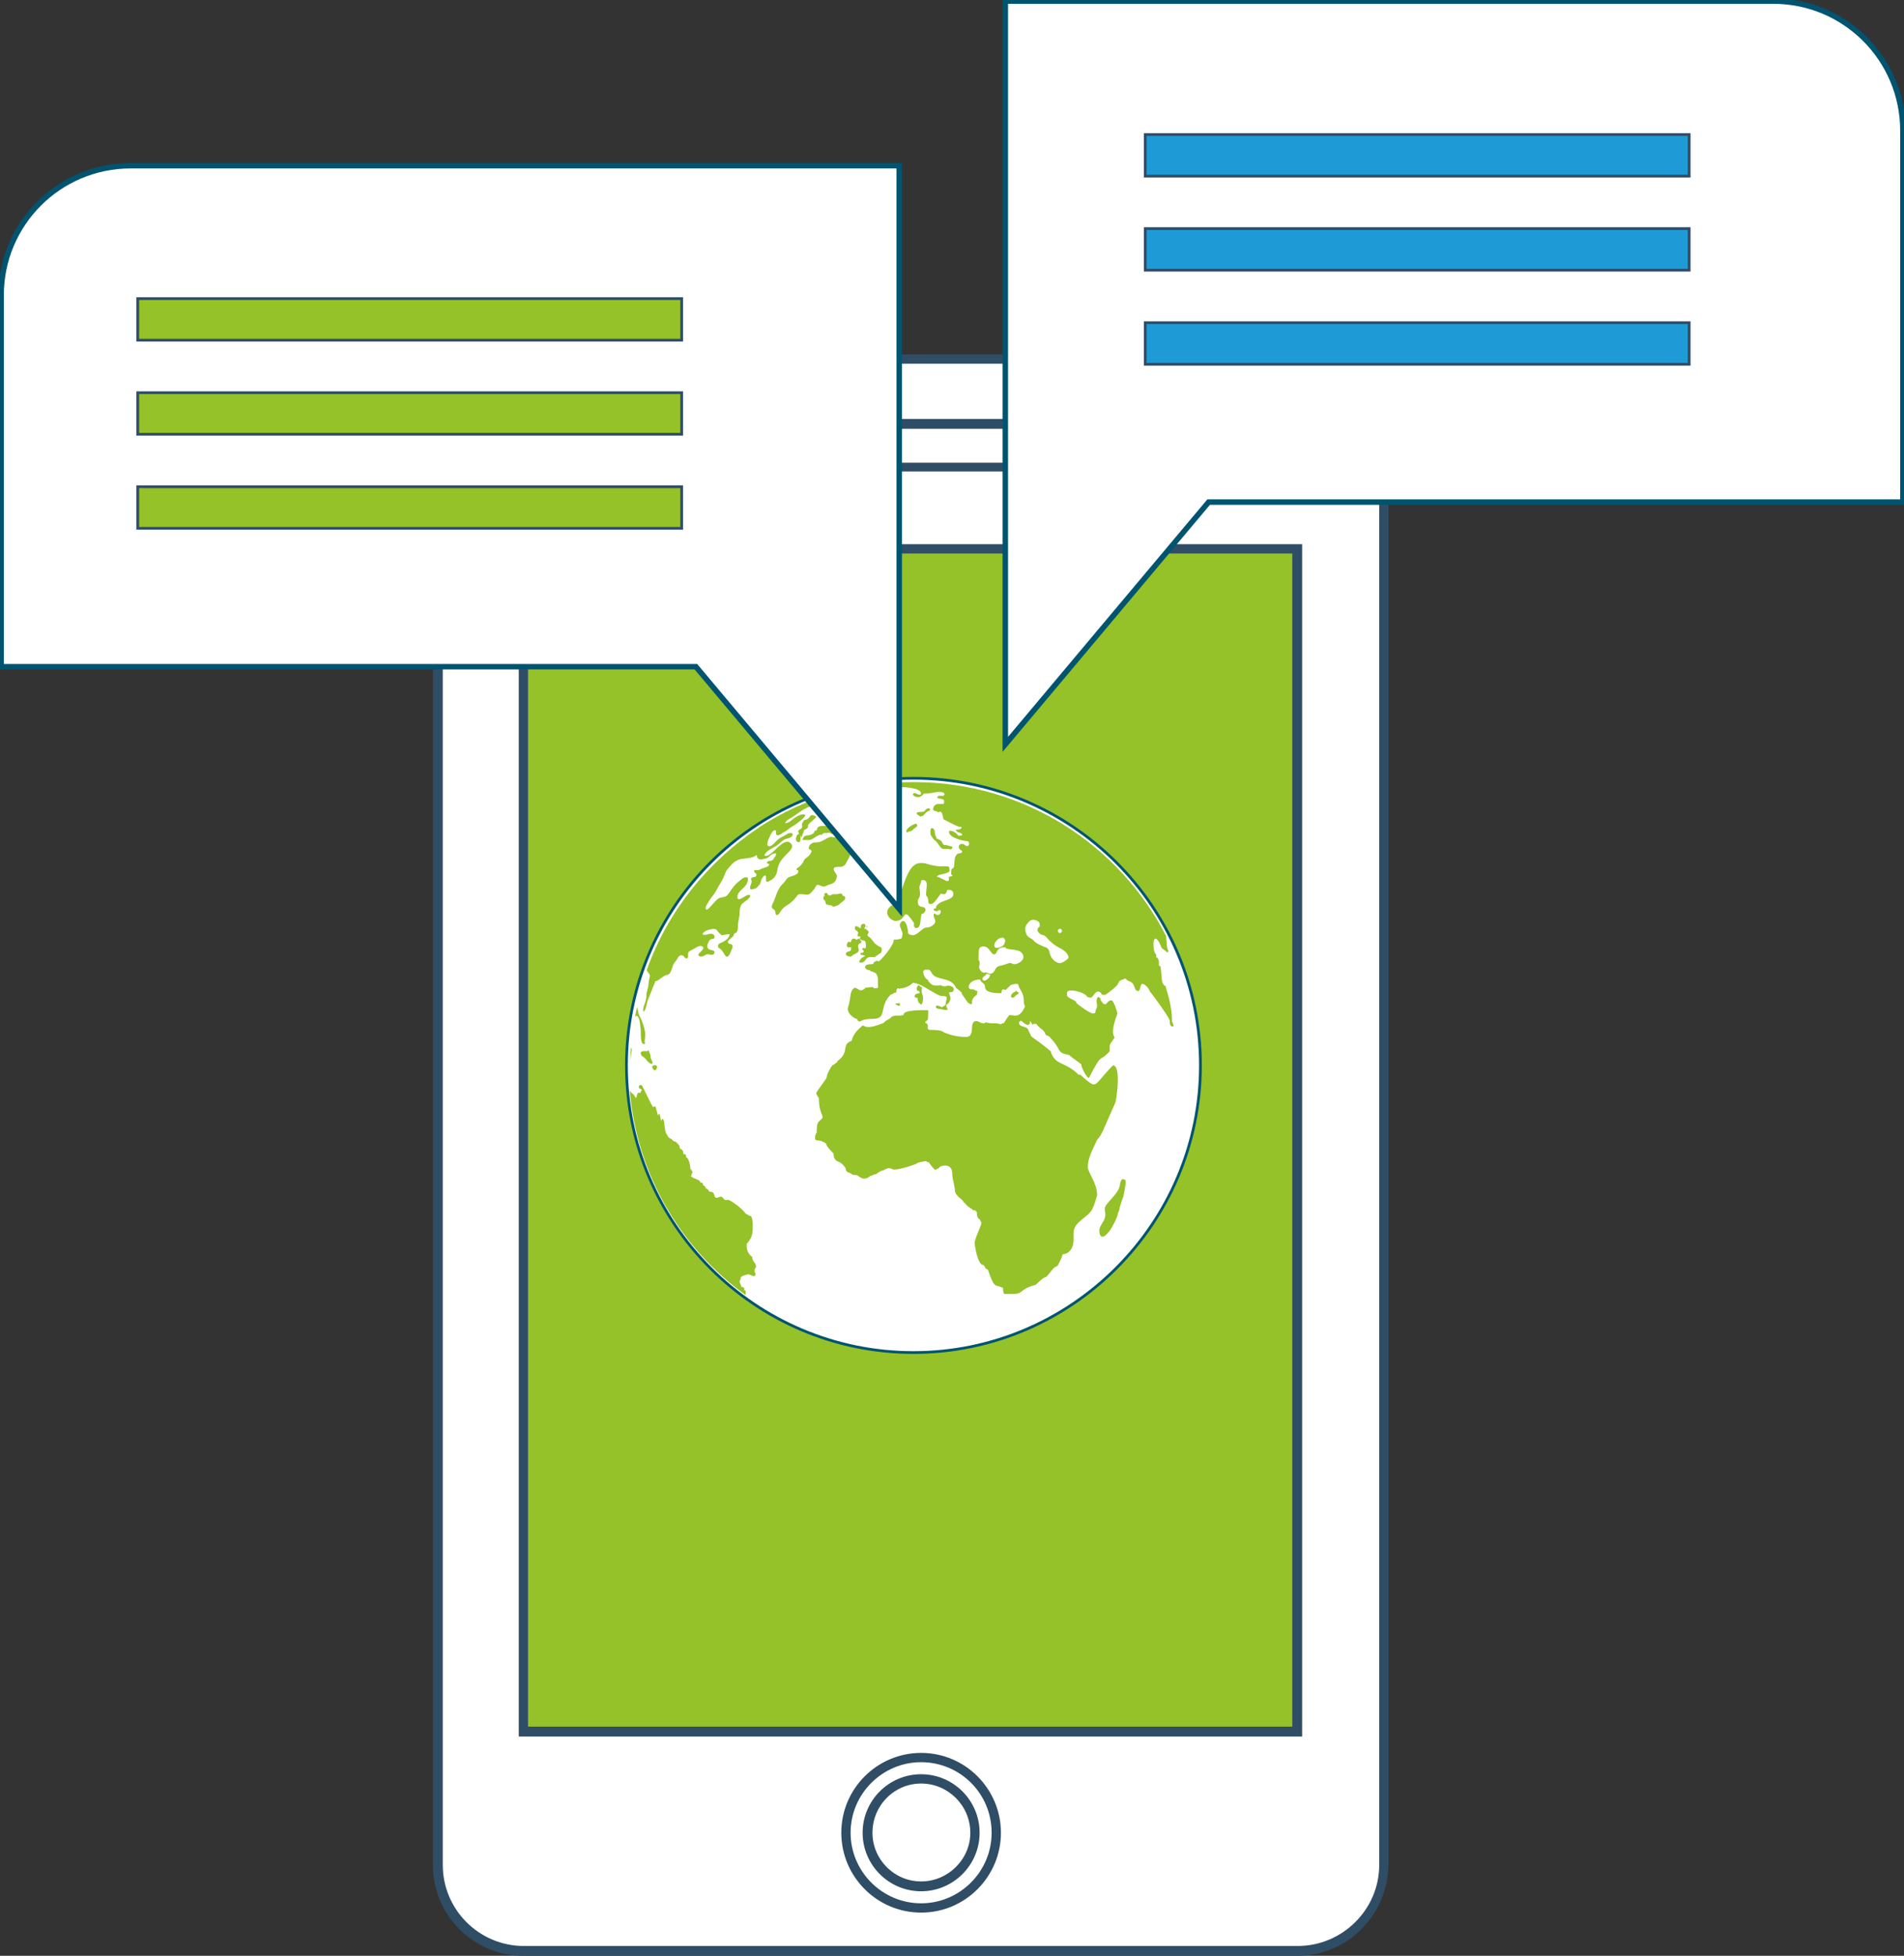 <?xml version="1.0" encoding="utf-8"?>
<!-- Generator: Adobe Illustrator 18.1.1, SVG Export Plug-In . SVG Version: 6.00 Build 0)  -->
<!DOCTYPE svg PUBLIC "-//W3C//DTD SVG 1.1//EN" "http://www.w3.org/Graphics/SVG/1.1/DTD/svg11.dtd">
<svg version="1.1" id="Layer_1" xmlns="http://www.w3.org/2000/svg" xmlns:xlink="http://www.w3.org/1999/xlink" x="0px" y="0px"
	 viewBox="40.2 -0.6 348.3 357.6" enable-background="new 40.2 -0.6 348.3 357.6" xml:space="preserve">
<rect x="40.2" y="-0.6" width="348.3" height="357.6" fill="#333333" stroke="none"/>
<g>
	<g>
		<path fill="#FFFFFF" d="M293.2,340.3c0,8.7-7,15.7-15.7,15.7H136c-8.7,0-15.7-7-15.7-15.7V80.8c0-8.7,7-15.7,15.7-15.7h141.6
			c8.7,0,15.7,7,15.7,15.7V340.3z"/>
		<path fill="#304D66" d="M277.5,357H136c-9.2,0-16.6-7.4-16.6-16.6V80.8c0-9.2,7.5-16.6,16.6-16.6h141.6c9.2,0,16.6,7.5,16.6,16.6
			v259.5C294.1,349.5,286.7,357,277.5,357z M136,66c-8.2,0-14.8,6.7-14.8,14.9v259.5c0,8.2,6.7,14.8,14.8,14.8h141.6
			c8.2,0,14.9-6.7,14.9-14.8V80.8c0-8.2-6.7-14.9-14.9-14.9H136z"/>
	</g>
	<g>
		<rect x="136" y="99.7" fill="#95C129" width="141.6" height="216.3"/>
		<path fill="#304D66" d="M278.4,316.9H135.1v-218h143.3V316.9z M136.8,315.1h139.8V100.6H136.8V315.1z"/>
	</g>
	<g>
		<path fill="#FFFFFF" d="M240.7,80.8c0,2.2-1.7,3.9-3.9,3.9h-59c-2.2,0-3.9-1.8-3.9-3.9l0,0c0-2.2,1.8-3.9,3.9-3.9h59
			C239,76.9,240.7,78.6,240.7,80.8L240.7,80.8z"/>
		<path fill="#304D66" d="M236.8,85.6h-59c-2.7,0-4.8-2.2-4.8-4.8c0-2.7,2.2-4.8,4.8-4.8h59c2.7,0,4.8,2.2,4.8,4.8
			C241.6,83.5,239.4,85.6,236.8,85.6z M177.8,77.8c-1.7,0-3.1,1.4-3.1,3.1s1.4,3.1,3.1,3.1h59c1.7,0,3-1.4,3-3.1s-1.4-3.1-3-3.1
			H177.8z"/>
	</g>
	<g>
		<path fill="#FFFFFF" d="M208.7,320.7c-7.6,0-13.8,6.2-13.8,13.8c0,7.6,6.2,13.8,13.8,13.8c7.6,0,13.8-6.2,13.8-13.8
			C222.5,326.9,216.3,320.7,208.7,320.7z M208.7,344.3c-5.4,0-9.8-4.4-9.8-9.8c0-5.4,4.4-9.8,9.8-9.8c5.4,0,9.8,4.4,9.8,9.8
			C218.5,339.9,214.1,344.3,208.7,344.3z"/>
		<path fill="#304D66" d="M208.7,349.1c-8.1,0-14.6-6.6-14.6-14.6c0-8.1,6.6-14.6,14.6-14.6c8.1,0,14.6,6.6,14.6,14.6
			C223.3,342.5,216.8,349.1,208.7,349.1z M208.7,321.6c-7.1,0-12.9,5.8-12.9,12.9c0,7.1,5.8,12.9,12.9,12.9
			c7.1,0,12.9-5.8,12.9-12.9C221.6,327.3,215.8,321.6,208.7,321.6z M208.7,345.2c-5.9,0-10.7-4.8-10.7-10.7
			c0-5.9,4.8-10.7,10.7-10.7c5.9,0,10.7,4.8,10.7,10.7C219.4,340.4,214.6,345.2,208.7,345.2z M208.7,325.5c-4.9,0-8.9,4-8.9,9
			c0,4.9,4,8.9,8.9,8.9c4.9,0,9-4,9-8.9C217.7,329.5,213.6,325.5,208.7,325.5z"/>
	</g>
</g>
<g>
	<g>
		<path fill="#FFFFFF" stroke="#005470" stroke-width="0.5" stroke-miterlimit="10" d="M259.1,194.2c0,28.6-23.2,51.8-51.8,51.8
			s-51.8-23.2-51.8-51.8c0-28.6,23.2-51.8,51.8-51.8S259.1,165.6,259.1,194.2z"/>
		<path fill="#FFFFFF" stroke="#005470" stroke-width="0.5" stroke-miterlimit="10" d="M207.3,246.7c-28.9,0-52.5-23.5-52.5-52.5
			c0-28.9,23.5-52.5,52.5-52.5c28.9,0,52.5,23.5,52.5,52.5C259.8,223.1,236.2,246.7,207.3,246.7z"/>
	</g>
	<path fill="#95C129" d="M245.6,215c-0.1,0-0.2,0.1-0.3,0.2c-0.1,0.1-0.1,0.5-0.2,0.5c0,2-2.8,3.6-2.8,4.7c0,0.4,0.1,0.8,0.1,1.1
		c0,1.2-1.1,1.9-1.1,2.9c0,0.8,0.3,1.1,0.5,1.1c0.1,0,0.1,0,0.2,0c0.4,0,1.3-1.2,1.3-1.2s1.4-2.3,1.4-3.1c0,0,0.3-0.5,0.3-0.9
		c0-0.1,0.6-2,0.7-2.1c0.1-0.8,0.4-1.7,0.4-2.5C246.2,215.1,245.9,215,245.6,215z"/>
	<path fill="#95C129" d="M211.1,151.2l0,0.3c0-0.1,0-0.2,0-0.2C211.1,151.3,211.1,151.2,211.1,151.2c0-0.2-0.2-0.3-0.3-0.4
		c-0.4,0-0.4,0.4-0.4,0.7c0,0.4-0.1,0.5,0.8,1.6h0.1c0.8,0.8,0.9,1.5,1.5,1.5c0.1,0,0.2,0,0.3,0c0.3,0,0,0,0.4,0c0.1,0,0.1,0,0.2,0
		c0.1,0,0.2,0.1,0.3,0.1c0.3,0,0.4-0.2,0.4-0.4c0,0,0,0,0-0.1l-1.2-0.3c-0.1,0-0.2,0-0.2,0c-0.3,0-0.3-0.3-0.5-0.5v-0.1
		c-0.1-0.1-0.2-0.2-0.3-0.3h-0.1c0,0-0.2-0.2-0.4-0.2c-0.1,0-0.1-0.1-0.1-0.1c-0.1,0-0.1,0-0.1-0.1c0-0.1-0.1-0.2-0.1-0.3
		c0-0.1-0.1-0.1-0.1-0.1c0-0.2-0.1-0.4-0.1-0.6c0-0.1,0-0.2,0-0.3C211.3,151.4,211.2,151.3,211.1,151.2z"/>
	<path fill="#95C129" d="M211.1,151.2l0-0.2C211.1,151.1,211.1,151.1,211.1,151.2C211.1,151.2,211.1,151.2,211.1,151.2
		C211.1,151.2,211.1,151.2,211.1,151.2z"/>
	<path fill="#95C129" d="M210.3,147.3c-0.1-0.1-0.1-0.1-0.1-0.1c-0.7,0-0.6,0.3-1,0.6c-0.6,0.1-1.3,0-1.3,0.3c0,0,0,0.1,0,0.1
		c0,0.1,0.6,0.4,0.6,0.5c0.1,0,0.3-0.1,0.4-0.1c0.3,0,0.7-0.9,1.2-0.9c0.1-0.1,0.2-0.1,0.2-0.2c0,0,0,0,0,0
		C210.3,147.4,210.3,147.4,210.3,147.3C210.3,147.3,210.3,147.3,210.3,147.3z"/>
	<path fill="#95C129" d="M203.8,153.1c0.1-0.1,0.1-0.2,0.1-0.3c0.4-0.4-0.2-0.8-0.5-0.8c-0.6,0-0.4,0.7-0.6,1.1
		c-0.3,0-1.3-0.5-1.3,0.1c0,0.4,1.7,1.8,1.8,1.8c0.1,0,0.3-0.1,0.3-0.1c0-0.1,0-0.2,0-0.3c0-0.6,0.4,0,0.8,0c0.2,0,0.1-0.1,0.1-0.3
		c0-0.1-0.1-0.2-0.1-0.2c-0.2,0-0.5-0.3-0.7-0.3c0,0-0.1,0-0.1-0.1c0-0.4,0.4-0.1,0.4-0.4C203.8,153.2,203.7,153.2,203.8,153.1z"/>
	<path fill="#95C129" d="M206.1,151.6c0.1,0,0.4-0.2,0.6-0.2c0.1,0,0.2-0.1,0.3-0.1c0.2-0.2,0.4-0.4,0.7-0.6
		c0.1-0.1,0.3-0.2,0.3-0.3c0-0.1-0.1-0.4-0.2-0.4c-0.3,0-1.8,0.7-1.8,1.4c0,0.1,0,0.2,0.1,0.2C206,151.6,206.1,151.6,206.1,151.6z"
		/>
	<path fill="#95C129" d="M197.4,169c-0.8-0.5-0.8-0.2-0.8,0.1c0,0.5,0.1,0.2,0.3,0.5h0.1c0.4,0.7,0.1,0.2,0.1,0.8
		c0,0.3,0.1,0.2,0.3,0.2c0.1,0,0.2,0,0.2,0.1c0,0,0,0,0,0c0,0,0,0,0,0.1c0,0-0.1,0-0.1,0.2c0,0.2,0.6,0.4,0.8,0.4
		c0.3,0,0.3,0.8,0.3,1.1c0,0.2-0.1,0.3-0.2,0.3c0,0-0.1,0-0.1,0c0,0-0.1,0-0.1-0.1c0,0,0,0,0,0c-0.1,0-0.1,0.1-0.2,0.1
		c-0.3,0.3,0.2,0.2,0.2,0.5c0,0,0,0,0,0c-0.1,0.1,0,0.3-0.2,0.3c-0.2,0-0.4,0-0.4,0.2c0,0.1,0.1,0.2,0.2,0.2c0.2,0,0.4,0.1,0.6,0.1
		c0.5,0-1,0.4-1,1.2c0,0.1,0.1,0.1,0.1,0.1c0.7,0,0.5,0,0.7-0.2h0.1l0.3-0.4c0,0,0,0,0,0c0-0.1,0.1-0.1,0.1-0.1c0,0,0,0,0,0
		c0,0,0.1-0.1,0.1-0.1c0,0,0.1-0.2,0.6-0.2c0.1,0,0.2,0,0.4,0c1,0,0.3-0.2,0.6-0.2c0.2,0,0.5-0.3,0.6-0.4h0.1c0,0,0.1-0.1,0.1-0.1
		c0,0,0,0,0,0c0.2,0,0.3-0.4,0.3-0.6c0-0.7-0.3-0.5-0.6-0.7l-0.8-0.6v-0.1c-0.1-0.1-0.8-1-0.9-1c-0.1,0-0.1,0-0.1,0
		c-0.1-0.1-0.1-0.2-0.2-0.3c0,0,0-0.1,0-0.2c0,0,0,0,0,0c0.1,0,0.1,0,0.1-0.1c0-0.1,0.1-0.2,0.1-0.3c0-0.2-0.2-0.3-0.4-0.4
		c0-0.1-0.1-0.2-0.2-0.2l0,0.1c-0.1-0.1-0.2-0.1-0.2-0.2c0,0,0.1,0,0.1-0.1c0-0.1,0.1-0.2,0.1-0.2l0,0.1c0-0.1,0-0.1,0-0.2
		c0-0.1,0-0.1,0-0.2c0,0,0,0,0,0c0,0,0,0,0,0c0,0,0-0.1,0-0.1l0,0c0,0,0,0,0,0c-0.2,0-0.2-0.1-0.3-0.1c-0.2,0-0.5,0.2-0.5,0.3
		c0,0.1,0,0.2,0,0.2c0,0.3-0.2,0.4-0.3,0.2c0,0,0,0,0,0C197.6,168.9,197.5,169,197.4,169C197.4,169,197.4,169,197.4,169z"/>
	<path fill="#95C129" d="M198.7,168.9c0,0.1,0,0.1,0.1,0.1l0-0.4c0,0.1,0,0.1-0.1,0.1C198.7,168.8,198.7,168.9,198.7,168.9z"/>
	<path fill="#95C129" d="M197.2,172.2C197.2,172.2,197.2,172.2,197.2,172.2c0-0.1,0.2-0.2,0.2-0.3h0.1c0.1-0.1,0.3-0.1,0.3-0.3
		c0,0,0,0,0,0c0,0,0-0.1-0.1-0.1c0,0,0,0,0,0c0-0.1-0.3-0.5-0.4-0.5c0,0,0,0,0,0c-0.1,0-0.2,0.2-0.4,0.2c0,0,0,0-0.1,0
		c-0.1-0.1-0.1-0.1-0.1-0.1c-0.1,0-0.2-0.1-0.3-0.1c-0.2,0-0.5,0.2-0.5,0.5c0,0.1-0.1,0.2-0.1,0.2c0,0-0.1-0.1-0.3-0.1
		c-0.3,0-0.4,0.5-0.4,0.7c0,0.1,0.1,0.1,0.1,0.2c0.3,0.3,0.1,0.1,0.4,0.1c0.1,0,0.1,0,0.2,0c0.1,0,0.1,0,0.1,0.3
		c0,0.5-0.5,0.4-0.8,0.6c-0.5,0.5,0.2,0.8,0.6,0.8c0.1,0,0.1,0,0.2,0c0.7-0.7,1.4-0.5,1.4-1.3C197.3,172.9,197.1,172.6,197.2,172.2
		C197.1,172.3,197.1,172.3,197.2,172.2C197.2,172.3,197.2,172.2,197.2,172.2z"/>
	<path fill="#95C129" d="M190.9,163.3c-0.1,0.1-0.1,0.5,0,0.6c0.1,0.1,0.2,0.1,0.2,0.2c0.1,0.1,0.1,0.2,0.1,0.3
		c0.1,0.3,0.1,0.4,0.4,0.4c0.2,0.1,0.3,0.1,0.5,0.1c0.1,0,0.2,0.1,0.3,0.1c0.1,0,0.2,0.2,0.2,0.2c0.2,0,0.5-0.2,0.7-0.2
		c0.3-0.1,0.5-0.3,0.7-0.5c0.2-0.2,0.5-0.3,0.7-0.6c0.1-0.2,0.2-0.4,0-0.6c-0.1-0.1-0.2-0.1-0.3-0.1c-0.1-0.1-0.1-0.1-0.1-0.2
		c-0.1-0.2-0.2-0.3-0.5-0.2c-0.2,0-0.4,0.1-0.6,0.1c-0.1,0-0.1,0-0.3,0c-0.1,0-0.2,0-0.4,0c-0.1,0-0.1,0.1-0.2,0.1
		c0,0-0.2,0.1-0.2,0.1c-0.3,0.1-0.4-0.1-0.5-0.2c-0.1-0.2-0.1-0.3-0.4-0.2c-0.1,0-0.2,0.1-0.2,0.2c0,0.1,0,0.2,0,0.3
		C191.1,163.3,191,163.2,190.9,163.3z"/>
	<path fill="#95C129" d="M189.7,161.2C189.6,161.2,189.6,161.2,189.7,161.2C189.6,161.2,189.6,161.2,189.7,161.2
		c-0.1,0.1-0.1,0.3-0.1,0.4L189.7,161.2z"/>
	<path fill="#95C129" d="M189.6,161.2C189.6,161.2,189.7,161.1,189.6,161.2L189.6,161.2c0.5-0.1,0.8,0.3,1.3,0.3
		c0.3,0,0.5-0.2,0.8-0.3c0.3-0.1,0.8-0.2,1.1-0.5c0.3-0.2,0.5-0.8,0.5-1.2c-0.1-0.4-0.6-0.8-0.6-1.2c0-0.4,0.6-0.4,0.9-0.4
		c0.5,0,0.7,0,1.1-0.3c0.3-0.3,0.4-0.7,0.6-1c0.3-0.5,0.5-1,0.7-1.5c0.2-0.4,0.5-0.7,0.8-0.9c0.3-0.2,0.9-0.4,0.9-0.9
		c0-1-1,0.3-1.4,0.2c-0.6-0.2,0.3-0.5,0.4-0.7c0-0.1-0.2-0.8-0.2-0.9c-0.2-0.3-1-0.2-1.3,0c-0.3,0.1-0.5,0.5-0.9,0.4
		c-0.2,0-0.4-0.3-0.6-0.2c-0.2,0-0.3,0.2-0.5,0.3c-0.2,0.1-0.3,0.1-0.5,0.1c-0.1,0-0.3-0.1-0.4-0.1c-0.4,0-0.9,0.3-1.2,0.5
		c-0.4,0.2-0.9,0.5-1.3,0.5c-0.5,0.1-0.8-0.1-1.2,0.3c-0.2,0.1-0.3,0.2-0.4,0.5c-0.1,0.3-0.1,0.2,0,0.4c0.3,0.3,0.6,0.2,0.4,0.6
		c-0.2,0.6-0.7,0.9-1.1,1.2c-0.2,0.2-0.3,0.4-0.4,0.7c-0.2,0.3-0.4,0.5-0.6,0.7c-0.1,0.1-0.6,0.4-0.6,0.5c0,0.3,0.3,0.1,0.3,0.3
		c0.3,0.8-1.5,1-1.9,1.3c-0.3,0.3-0.5,0.7-0.8,1c-0.3,0.3-0.6,0.6-0.8,1c-0.4,0.7-0.6,1.4-0.9,2.2c-0.1,0.3-0.5,0.8-0.4,1.2
		c0.1,0.4,0.5,0.3,0.6,0.7c0.1,0.3,0,0.7,0.3,0.7c0.4,0,0.6-0.6,0.8-0.8c0.5-0.8,1.3-1,1.9-1.6c0.4-0.3,0.7-0.7,1-1.1
		c0.3-0.4,0.5-0.3,1-0.3c0.4,0,0.8,0.2,1.2,0c0.4-0.2,0.7-0.7,1-1C189.4,161.5,189.5,161.3,189.6,161.2
		C189.6,161.2,189.6,161.2,189.6,161.2C189.6,161.2,189.6,161.2,189.6,161.2z"/>
	<path fill="#95C129" d="M188.6,152.9c0.3-0.1,1.7-1.2,1.9-0.8c0.2-0.4,0.5-0.4,0.9-0.4c0.2,0,0.4-0.1,0.6,0c0.1,0,0.3,0.2,0.4,0.2
		c0.5,0.1,1.4-0.8,0.7-1v0.2c0,0,0.1,0,0,0.1c-0.6-0.5-1.3-0.8-2-0.8c-0.4,0-1.1,0-1.3,0.3c-0.2,0.2-0.1,0.7-0.6,0.6
		c0,0.5-0.5,0.7-1,0.8c-0.3,0.1-0.6,0-0.8,0.2c-0.2,0.1-0.4,0.5-0.4,0.7C187.6,152.9,188.1,153.1,188.6,152.9z"/>
	<path fill="#95C129" d="M186,152.1c-0.1,0.2-0.2,0.5-0.2,0.7c0,0.3,0.3,0.8,0.7,0.5c0.2-0.2,0.1-0.9,0.2-1.2l0.1,0.5
		c0.1-0.4,0.3-0.8,0.4-1.1c0.1-0.2,0-0.3,0.2-0.4c0.2-0.1,0.3-0.1,0.5-0.3c0.1-0.1,0.1-0.3,0.1-0.5c0.1-0.2,0.3-0.4,0.4-0.5
		c0.3-0.2,0.6-0.5,0.8-0.7c0.4-0.3,0.4-0.4-0.1-0.6c-0.5-0.2-0.6,0-0.9,0.4c-0.3,0.3-0.3,0.3-0.7,0.4c-0.3,0.1-0.3,0.1-0.4,0.4
		c-0.1,0.1-0.2,0.3-0.2,0.5c0,0.2,0.1,0.3,0,0.5c-0.1,0.3-0.4,0.3-0.5,0.4c0,0-0.2,0.2-0.2,0.3c0,0.1,0.1,0.2,0.1,0.2
		c0,0.1,0.1,0,0,0.3C186.2,152,186,152,186,152.1z"/>
	<path fill="#95C129" d="M182.4,158.5c0.1-0.9,0.6-1.8,1.3-2.5c0.6-0.7,2.2-1.8,0.9-2.6c-0.7-0.4-1.6,0.5-2.1,0.9
		c-0.5,0.4-1.8,2-2.5,1.5c0.4-0.9,1.5-1.3,2.3-1.8c0.6-0.4,0.9-0.9,1.6-1.2c0.5-0.1,1.4-0.3,1.3-1c-0.7-0.3-1.1,0.2-1.7,0.5
		c-0.4,0.2-0.8,0.4-1.1,0.7c-0.3,0.3-0.9,1-1.3,1.1c-1,0.3-0.3-1.4-0.1-1.7c0.1-0.3,0.6-1.3,1-1.2c0.3,0.1,0.1,0.6,0.2,0.8
		c0.3,0.3,0.7,0,1-0.2c0.4-0.3,0.8-0.4,1.1-0.7c0.3-0.2,0.6-0.5,1-0.7c0.3-0.2,0.7-0.4,1-0.7c0.3-0.2,0.9-0.7,1.1-1
		c0.3-0.5-0.2-0.4-0.5-0.4c-0.5,0.1-0.9,0.4-1.3,0.6c-0.4,0.3-1.2,1.1-1.8,1c0.4-0.7,0.9-0.8,1.5-1.2c0.8-0.5,1.4-1.1,2.3-1.5
		c0.6-0.3,1.2-0.5,1.8-0.7c0.8-0.2,1.4-0.6,2.2-0.9c0.3-0.1,0.6-0.1,1-0.2c0.6-0.1,1-0.5,1.6-0.7c1.6-0.8,1.7-0.8,1.8-1.1
		c0,0,0-0.1,0-0.1c-6.2,1.4-11.9,3.9-17,7.2c0,0,0,0.1,0,0.1c0,0-0.1,0-0.1,0c-9.3,6.2-16.6,15.3-20.4,26c0.2,0.4,0.5,0.6,0.6,1
		c-0.2,0.8-0.3,1.6-0.3,1.9c-0.1,0.4-0.2,0.8-0.3,1.2c-0.1,0.4,0,0.8-0.1,1.1c-0.1,0.8-0.7,1.6-0.5,2.4c0.5-0.3,0.6-1.6,0.8-2.1
		c0.2-0.5,0.4-1,0.6-1.5c0.3-0.7,0.5-1.3,0.8-2c0.1,0,0.3,0,0.5-0.2c0.5-0.3,0.9-0.7,1.4-0.9c0.1-0.1,0.3,0,0.4-0.1
		c0.3-0.1,0.5-0.5,0.6-0.8c0.2-0.4,0.2-0.7,0.4-1.1c0.2-0.4,0.5-0.6,0.7-1c0.2-0.4,0.5-0.8,1-0.6c0.3,0.1,0.4,0.7,0.8,0.5
		c0.3-0.1,0.1-0.6,0.2-1c0.2-0.4,0.7-0.5,1-0.7c0.4-0.2,1-0.7,1.5-0.5c0.5,0.2,0.2,0.6-0.1,0.9c-0.1,0.2-0.7,0.5-0.5,0.8
		c0.2,0.3,0.7,0.2,0.9,0.1c0.4-0.2,0.5-0.4,1-0.3c0.3,0.1,1,0.2,1-0.4c0.1-0.6-1.4-0.1-1.3-1.2c0-0.3,0.3-0.9,0.5-1.1
		c0.3-0.2,0.7,0,0.8-0.4c0.1-0.3-0.1-0.5-0.3-0.6c-0.6-0.3-1.3,0.4-1.9,0c0.3-0.6,1-0.8,1.6-0.9c0.3-0.1,0.7-0.1,1,0.1
		c0.1,0.1,0.2,0.3,0.3,0.4c0.1,0.1,0.2,0.2,0.3,0.3c0.3,0.4,0.4,0.3,0.8,0.2c0.3,0,0.5-0.1,0.8-0.1c0.1,0,0.2,0,0.2,0
		c-0.1,0.3-0.2,0.7-0.5,0.9c-0.2,0.2-0.5,0.4-0.7,0.5c-0.3,0.2-0.8,0.2-0.9,0.6c-0.2,0.5,0.2,0.5,0.5,0.8c0.3,0.3,0.5,0.7,0.7,1
		c0.5,0.8,0.9-0.1,1.1-0.6c0.1-0.3,0.4-0.8,0.3-1.1c-0.1-0.4-0.6-0.2-0.8-0.5c-0.2-0.4,0.4-0.7,0.8-1.1c0-0.1,0-0.1,0-0.1l0,0.1
		c0.2-0.2,0.3-0.4,0.3-0.6c0.1-0.1,0.3-0.1,0.4-0.2c0.3-0.3,0.3-0.8,0.3-1.2c0-0.8,0.3-1.6,0.3-2.4c0-0.6,0.1-1.3,0.5-1.7
		c0.2-0.2,1.7-1.1,1.4-1.5c-0.4-0.6-2.4,1.7-2.3,0.2c0.1-1,1.2-1.4,1.7-2.3c0.2-0.4,0.5-1.3-0.2-1.2c-0.6,0.1-1,0.6-1.4,0.9
		c-0.5,0.4-0.7,0.7-1.1,1.2c-0.3,0.4-0.6,1-1,1.3c-0.4,0.3-0.9,0.2-1.3,0.4c-0.5,0.2-0.9,0.8-1.3,1.2c-0.2,0.2-1.1,1.4-1.2,0.7
		c-0.1-0.3,0.3-0.8,0.4-1c0.3-0.6,0.7-1.1,1.1-1.6c0.3-0.4,0.5-0.8,0.7-1.2c0.4-0.7,0.9-1.4,1.2-2.2c0.2-0.5,0.3-0.9,0.7-1.3
		c0.4-0.5,0.9-1.1,1.5-1.4c0.6-0.4,1.4-0.4,2.1-0.5c0.7-0.1,1.2-0.2,1.6-0.6c0.1,0.4,0.2,0.7,0.5,0.8c0.3,0.1,1.1-0.1,1.4-0.2
		c0.4-0.2,0.6-0.5,0.9-0.7c0.2-0.1,0.6-0.2,0.8-0.2c0,0.2-0.1,0.3-0.1,0.5c0,0.1-0.2,0.2-0.2,0.2c-0.1,0.1-0.1,0.2-0.2,0.4
		c-0.2,0.2-0.4,0.3-0.6,0.3c-0.2,0-0.3,0-0.4,0.1c-0.1,0.1-0.2,0.2-0.3,0.3c0.2,0,0.3,0.1,0.5,0.2c0.1,0.5-0.9,0.6-1.3,0.8
		c-0.3,0.1-0.5,0.3-0.9,0.3c-0.3,0-0.7-0.1-0.5,0.3c0.1,0.3,0.6,0.3,0.3,0.8c-0.2,0.3-0.8,0-0.9,0.5c0,0.2,0.1,0.3,0.1,0.4
		c0,0.2,0,0.3-0.1,0.5c-0.1,0.3-0.3,0.7-0.1,1c0.8,0,1.1-0.2,1.5-0.7c0.3-0.3,0.3-0.4,0.4-0.8c0.1-0.3,0.2-0.6,0.5-0.9
		c0.9-0.7-0.1,1.6,1,0.9C182,160,182.3,159.2,182.4,158.5z"/>
	<path fill="#95C129" d="M174.4,171L174.4,171L174.4,171C174.4,170.9,174.4,170.9,174.4,171z"/>
	<path fill="#95C129" d="M159.2,192.4c-0.1-0.4-0.2-0.6-0.4-1l-0.2,0.2c-0.4,0-1.5-0.2-1.1,0.7c0.1,0.2,0.5,0.4,0.7,0.6
		c0.2,0.2,0.3,0.4,0.5,0.6c0.1,0.1,0.6,0.5,0.7,0.4c0.4-0.1,0-0.5,0-0.7C159.2,192.9,159.2,192.7,159.2,192.4z"/>
	<path fill="#95C129" d="M160.4,194.3C160.4,194.3,160.4,194.3,160.4,194.3C160.4,194.4,160.4,194.4,160.4,194.3L160.4,194.3z"/>
	<path fill="#95C129" d="M159.5,194.3c0,0.3,0.1,0.6,0.4,0.8c0.4,0,0.5-0.4,0.5-0.7C160.2,194,159.8,194.2,159.5,194.3z"/>
	<path fill="#95C129" d="M155.7,190.4c0-0.2,0-0.4,0-0.6C155.7,190,155.7,190.2,155.7,190.4z"/>
	<path fill="#95C129" d="M155.6,191c0,0.8-0.1,1.5-0.1,2.3C155.8,190.9,155.9,191.4,155.6,191z"/>
	<path fill="#95C129" d="M156.8,185.2c0.5,0.4,0.5,1.9,0.6,2.4c0.1,0.5-0.2,2.8,0.7,2.7c0-0.7,0.2-1.5,0.1-2.2c-0.2-1.1-0.5-2-1-2.9
		c-0.3-0.5-0.2-1.1-0.5-1.6c-0.1,0.7-0.3,1.4-0.4,2.1C156.3,185.3,156.5,185,156.8,185.2z"/>
	<path fill="#95C129" d="M156.2,186.1c0,0.2-0.1,0.4-0.1,0.6c0-0.1,0.1-0.3,0.1-0.4C156.1,186.2,156.1,186.2,156.2,186.1z"/>
	<path fill="#95C129" d="M178.5,230.9c0-0.6-0.7-0.8-0.7-1.7c-0.6-0.4-1-1.1-1-1.9c0-0.2,0-0.3,0-0.5c1.2-1.2,1.1-2.4,1.1-3.5
		c0-0.5-0.1-1.6-0.5-1.6c-0.3,0-0.4-0.3-0.6-0.3c0,0-0.1,0-0.1,0c-1.1-1.4-2.5-2.2-2.5-2.2c0,0,0-0.1,0-0.1c-0.3,0-0.5-0.2-0.6-0.3
		h-0.8c-0.3-0.2-0.4-0.6-0.8-0.6c-0.2,0-0.4,0.2-0.7,0.2c-0.7,0-0.1-1.1-1.2-1.1c-0.3,0-0.3-0.6-0.8-0.6c0-0.3-0.2-0.5-0.5-0.6v-0.3
		c-0.1,0-0.2-0.2-0.4-0.2c0,0-0.1,0-0.1,0c0-0.5-0.8-0.5-1.7-1.1c0-0.3,0.5-1,0.2-1c-0.1,0-0.1-0.1-0.1-0.1c0-0.1,0-0.2-0.2-0.2
		c0-0.6-0.3-2.2-0.8-2.2c0-0.1,0-0.1,0-0.2c0-0.5-0.5-0.4-0.5-0.4c0-1.2-0.7-0.6-0.7-1.4c0,0,0-0.1,0-0.1c0,0,0-0.1,0-0.1
		c-0.1,0-0.2,0-0.2,0v-0.3c0,0,0,0,0,0h-0.3c0.1-0.1,0-0.2-0.1-0.3c0,0,0,0,0,0c-0.1,0-0.2-0.1-0.3-0.1c-0.3,0-0.4-0.4-0.7-0.5
		c-0.5-0.2-0.6-0.6-0.9-1.1c-0.3-0.8-0.2-2.5-0.6-2.5c-0.2,0-0.1,0.3-0.2,0.3c-0.2,0-0.2-1.1-0.4-1.3c-0.2,0.2-0.2,0.3-0.2,0.5
		c-0.7-2.6-0.4-1.7-0.9-1.7c-0.2,0-0.1-0.1-0.1-0.1c0-0.1-0.2-0.2-0.2-0.3c0,0-1.8-3.6-1.8-3.6c-0.2,0-0.2,0-0.3,0
		c-0.3,0-0.3,0.6-0.1,0.6c0,0,0.4,0.2,0.4,0.3c0,0.1-0.2,0.2-0.2,0.4c0,0.2,0.2,0.1-0.3,0.1c-0.5,0-0.3,0.7-0.6,1
		c0-0.3-0.3-0.3-0.3-0.6c-0.2-0.2-0.5-0.3-0.8-0.8c1.3,15.4,9.4,28.9,21.2,37.4c0-0.2,0-0.5,0-0.7c0-0.2-0.2-0.2-0.3-0.2
		c0.3-0.6-0.5-0.6-0.5-0.6c0-0.4-0.3-0.7-0.3-1c0-0.2,0.2-0.3,0.2-0.7c0-0.3,1.2-0.6,1.4-0.6c0.4,0,1.3,0.8,1.3-0.1
		c0,0-0.2-0.4-0.2-0.7C178.4,231.3,178.5,231.1,178.5,230.9z"/>
	<path fill="#95C129" d="M158.1,190.3L158.1,190.3C158.1,190.3,158.1,190.3,158.1,190.3L158.1,190.3z"/>
	<path fill="#95C129" d="M158.2,189.8l-0.1,0.5c0,0,0.1,0,0.1,0C158.2,190.1,158.3,189.9,158.2,189.8z"/>
	<path fill="#95C129" d="M207.6,181.3c-0.2,0.4,0,0.6,0.4,0.5c0.1,0.2,0.1,0.6,0.2,0.8c0.1,0.2,0.3,0.3,0.5,0.5
		c0.4-0.3,0.4-1.2,0.3-1.7c-0.1-0.3-0.2-0.4-0.2-0.8c0-0.3,0.1-0.5,0-0.9l0,0.4c0-0.1,0-0.2,0-0.2c-0.4-0.1-0.5-0.7-0.8-0.1
		c-0.2,0.3-0.2,0.9,0.4,0.8c0,0.1,0,0.1-0.1,0.2c0.1,0,0.2,0.1,0.2,0.1C208.3,181.1,207.8,181,207.6,181.3z"/>
	<path fill="#95C129" d="M204.8,182.8C204.8,182.8,204.8,182.8,204.8,182.8c0,0,0.1,0,0.1,0H204.8z"/>
	<path fill="#95C129" d="M204,183C204,183,204,183.1,204,183c0.3,0.2,0.5,0.3,0.8,0.3c0-0.2,0-0.3,0-0.5c-0.2,0-0.5,0.1-0.8,0.1
		C204,182.9,204,183,204,183z"/>
	<path fill="#95C129" d="M225.2,181.7c0.4,0.5,0.9-0.6,1.2-0.5c0.1-0.1,0.2-0.3,0.1-0.4c-0.1,0-0.1,0-0.2,0c0-0.2-0.2-0.3-0.4-0.2
		l0.2,0.1C225.8,180.6,224.9,181.3,225.2,181.7z"/>
	<path fill="#95C129" d="M254.6,186.2c0-2.2-0.5-4.3-1.2-6.5c-0.9-0.4-0.6-1.8-0.9-3.5c0-0.2-0.3-0.2-0.3-0.3c0-0.3,0.1-1.3-0.5-1.5
		c0,0,0-0.3,0-0.5c0,0-0.5-0.2-0.5-1.9c0-1,0.4-1,0.4-1c0.6,0.3,0.8,1.1,1.1,1.7c0.3,0.3,0.8,0.6,1.1,0.9c0-0.2,0-0.2,0.2-0.2
		c-0.5-0.9-0.3-1.8-0.5-2.8c0,0,0-0.1,0-0.1c-8.6-16.7-26-28.1-46.1-28.1c-2.2,0-4.4,0.1-6.6,0.4c0.3,0.3,0.6,0.5,3.8,0.5
		c0.9,0,4.1,0.1,4.1,1.2c0,0.2-0.2,0.2-0.3,0.2c-0.1,0-0.5-0.1-0.5-0.2c0,0,0,0-0.1,0c-0.1,0-0.1,0-0.1-0.1c-1.4,0,0.5,1.6,1.5,0.1
		c0.1,0,0.2,0,0.3,0c0.9,0,1.6-0.3,2.5-0.3c0.3,0,1,0,1,0.5c0,0.1-0.2,0-0.2,0.1c0,0,0.1,0.1,0.1,0.2c0,0-0.1-0.1-0.1-0.1
		c-1.5,0-0.8,0-1.2,0.4c1.4,0.3,1.3,0.2,1.3,0.9c0,0.1-0.1,0.2-0.2,0.2c-0.3,0-0.5,0-0.8,0c-0.7,0-1,0.5-1,1c0,0.2,0.4,0.3,0.5,0.3
		c0,0,0.1,0,0.1,0c0,0.1,0.3,0.2,0.4,0.2c0.1,0,0.2-0.1,0.3-0.1c0.4,0,0.5,1.1,0.6,1.4c0,0,2.6,1.4,3,1.4c0.2,0,0.3-0.1,0.3,0.2
		c-0.2,0.3-0.8,0.3-1.1,0.3c0,0.1,0.4,0.5,0.5,0.5c0.3,0,1.5,0.6,0,0.6c-0.4-0.7-1.7-1.2-1.7-0.7c0,1.1,2.7,1.7,3.4,1.7
		c0.3,0,0.5,0.9-0.1,0.9c-0.3,0-0.5-0.4-0.9-0.4c-0.4,0-0.6,0.2-0.6,0.6c0,0.3,0.3,0.5,0.6,0.7v0.2c-0.1,0.1-0.2,0.2-0.3,0.2
		c-1.7,0-0.7,2.8-1.5,2.8c-0.2,0-0.2,0.8-0.2,1c0,0.1,0.1,0.2,0.2,0.2v0.2c-0.2,0.1-0.5,0-0.7,0.2c0.1,0.1,0.1,0.2,0.1,0.3
		c0,0.3,0,0.4-0.4,0.4c-0.1,0-1.5-0.8-1.8-0.8c0-0.5,2.3-0.5,2.3-1.1c0-1.6-0.6-0.1-4.3-1.3c-0.4-0.1-0.7-0.1-1-0.1
		c-3.2,0-3.3,7.8-5.4,7.8c-0.4,0.4-0.7,0.7-0.7,1.2c0,1.1,1.2,1.6,1.5,1.6c1.1,0,1.4-0.7,1.7-1.1c0.1-0.1,0.1-0.1,0.2-0.1
		c0.1,0,0.2,0,0.2,0c0.2,0,1.3,1.5,1.3,1.6c0,0.2,0,0.3,0,0.4c0,0.3,0.2,0.5,0.4,0.5c1,0,0.7-2,1-2.6c0.4,0,0.7-0.5,0.7-0.7
		c0-1-1.4-0.1-1.4-1.5c0-0.8,0.4-0.5,0.4-1.5c0-0.4-0.1-0.8-0.1-1.2c0-0.3,0.1-0.3,0.1-0.4c0-0.2,0.1,0,0.1-0.3
		c0-0.1,0.1-0.2,0.1-0.4c0-0.1,0.1-0.2,0.2-0.2c1.3,0,0.7,1.3,0.7,2.8c0.8,0.8,0,1.6,0.9,1.6c0.6,0,1.3-1.3,1.8-1.9
		c0.2,0,0.4,0.1,0.6,0.1c0.3,0,0.5-0.4,0.5-0.6c0-0.1,0.1-0.2,0.2-0.2c0.4,0,1,0,1,0.8c0,1.3-3.1,1-3.2,2.6c-0.2,0-0.4,0-0.4,0.3
		c0.1,0.1,0.3,0.2,0.5,0.2c0.4,0,0.3-0.2,0.6-0.2c0.1,0,0.2,0.1,0.2,0.2c0,0.5-0.3,0.7-0.6,0.7s-0.7-0.6-0.7,0
		c0,0.3,0.1,0.5,0.1,0.5c0,0,0,0.1,0,0.1c0.1,0,0.2,0.5,0.2,0.6c0,0.4-0.7,1.1-1.7,1.1c-0.6,0-1.6,1.4-2.4,1.4
		c-0.4,0-0.9-0.2-0.9-0.5c0-0.6-0.3-2.1-0.9-2.1c-0.3,0-0.6,0.5-0.6,0.7c0,0.4,0.5,1.3,0.5,1.6c0,0.2-0.1,0.5-0.1,0.7
		c0,0.3-0.9,0.4-1.2,0.4c-0.2,0-0.3-0.1-0.3,0.1c0,1-2.5,3.9-2.8,3.9c-0.3,0,0.2-0.4-0.8,0.1c0,0.1-0.1,0.2-0.1,0.2
		c0,0.2-0.4,0.2-0.5,0.2c-1.6,0-1.1,1.1-0.2,1.1c0.1,0,0.1,0.2,0.2,0.2c0.1,0,0.3,0,0.3,0.1c0,0,0,0,0.1,0c0.1,0,0.1,0,0.1,0.1
		c0.6,0,0.8,0.8,0.8,1.4c0,0.3,0,0.6,0,0.9c0,0.5,0.2,0.6-0.7,0.6c-0.1,0-0.1-0.2-0.2-0.2c-0.1,0-0.2,0-0.3,0
		c-0.4,0-0.8,0.1-1.1,0.1c0,0.2-0.7,0.5-0.8,0.5c-0.1,0-0.2-0.1-0.3-0.1c0,0-0.1,0-0.1,0c-0.1-0.2-0.6-0.4-0.8-0.4
		c-1,0.8-0.5,1.6-1.2,3.7c0,0.1,0,0.1,0,0.2c0,1,1.3,1.8,1.7,1.8c0,0.3,0.3,0.5,0.5,0.5c0,0,0.6-0.5,2-0.5c0.1,0,0.2,0,0.3,0
		c2.9,0,1-2.2,3.4-4.5c0,0,0.2,0.1,0.6-0.3c0.3,0,0.4,0.1,0.4-0.6c0.2,0,0.1-0.2,0.2-0.2c0.1,0,0.1,0,0.1,0c0.1,0,0.1,0.1,0.2,0.1
		c0,0,0,0,0.1,0c0,0,0,0,0,0c0-0.1,0.1-0.1,0.1-0.1c0,0,0,0,0,0c1.4,0,2.3-1,2.3-1c0.2,0,0.4,0.1,0.6,0.1c0.2,0,0.1,0.1,0.2,0.1
		c0.7,0,3.7,2.2,4.4,2.2c0.2,0,1,0,1,0.3c0,0.4-0.2,0.7-0.2,1.1c0,0,0,0.1,0,0.1c-0.1,0.2-0.2,0.4-0.5,0.4c-0.1,0.4-0.6-0.1-0.9-0.1
		c-0.2,0-0.4-0.1-0.4,0.2c0,0.2,0.1,0.2,0.3,0.3c0.2,0.1,0.8,0.1,1,0.2c0.3,0.1,0.7,0.1,0.9,0c-0.2-0.2-0.2-0.5-0.2-0.8l-0.1,0.5
		c0-0.2,0-0.4,0-0.6c0.1,0,0.3-0.1,0.5-0.4c0.8-1.2-0.6-1.9,0.4-1.9c0.4,0,0.4-0.2,0.4-0.3c0,0,0.1,0,0.1-0.2c0-0.1-0.2-0.5-0.3-0.5
		c0,0-0.1,0-0.1,0c0,0-0.1,0-0.1-0.1c0,0-0.1,0-0.1,0c-0.2,0-0.3-0.1-0.4-0.1c-0.3,0-0.6,0.4-1.5-0.1c-0.1,0.1-0.2,0.1-0.4,0.1
		c-0.1,0-0.3,0-0.4,0c-0.7,0-0.9-0.3-1.4-0.8v-0.2c-0.3-0.1-0.9-0.7-0.9-1.5c0-0.1,0-0.2,0-0.2c0.2,0,0.2-0.2,0.3-0.2h0.7
		c0.2,0,0.5,0.5,0.6,0.7c0.8,1.3,3.3,0.6,4.3,2.4c0,0.4,1.2,0.8,1.2,1.4c0,0,0.9,1.3,0.9,1.3c0.1,0.3,0.9,0.7,0.9,0.4
		c0-0.3-0.1-1,0.9-1.6c0,0,0-0.1,0-0.1c0-0.2,0.1-0.4,0.1-0.5c0,0,0-0.1,0-0.1c-0.3,0-0.5-0.2-0.7-0.3h-0.5c-0.1,0-0.4-0.2-0.4-0.4
		c0-0.6,0.6-1.4,2.1-1.4c0.2,0.7,0.9,0.6,0.9,1.4c0,1,1.9,1.1,2.8,1.1c0.4,0,0.1-0.7,0.5-0.7c0.8,0-0.1,0.6,1.4-0.8
		c0.3-0.1,1.4-0.4,1.4,0c0.2,1,1,1.2,1,3.1c0,0.3,0.1,0.6,0.2,0.8c-0.3,0.8-0.9,1.7-1.7,1.7c-0.4,0-0.7-0.1-1.1-0.1
		c-0.2,0-0.9,1.3-1.1,1.5c-0.2,0-0.3,0-0.5,0.2c-0.5-0.2-0.9-0.2-1.4-0.2c-0.5,0-0.9,0-1.4-0.2c-0.1,0.2-0.2,0.2-0.4,0.2
		c-0.6,0-0.8-0.4-1.3-0.4c-1.5,0,0,2.9-1.9,2.9c-2.3,0-3.9-0.8-3.9-0.8c-0.4,0,0.1-0.5-2.8-0.5c-0.1,0-0.3-0.2-0.3-0.4
		c0-0.1,0-0.1,0-0.2c0,0,0-0.1,0.1-0.1c0-0.1-0.2-0.2-0.2-0.4c0-0.2-0.3,0-0.3-0.2c0-0.1,0-0.3,0.1-0.3c0.1,0,0.2-0.2,0.3-0.2
		c0.1,0,0.1-1.7,0.1-1.8c-0.9,0-4.5-0.1-4.5,0.8c0,0.2-0.8,0.2-1.1,0.2c-0.3,0-0.7,0-1.1,0.2c-0.3,0.5-1.1,0.6-1.4,1.1
		c-3.3,1.4-3.5,0.5-3.9,0.5c-0.9,0.8-1.7,1.5-2,2.8c-2,0.7-0.3,2.1-2.6,3.7c0,0,0,0.3-0.2,0.3c-0.2,0.1-0.4,0.4-0.6,0.4
		c-0.2,0-1.2,1.7-1.2,2.4c-2.3,3.4-2.1,2.4-1.4,3.7c0,3,1.1,3.2,0.5,3.8c-0.7,0.7-0.9,0.5-0.9,2.6c0,0,0.1,0,0.1,0
		c-0.4-0.1-0.2,0.3-0.3,0.3c-0.1,0-0.1,0.6-0.1,0.7c0,0.2,0.2,0.3,0.3,0.3c0.6,0,1.2,0.2,1.7,0.6c0.2,0.8,1.4,1.7,1.4,1.9
		c0,0.1,0,0.2,0,0.4c0,0.2,0.3,0.7,0.5,0.8c0.3,0.3,0.8,0.1,1.7,1.4c0,1,1,0.7,1.2,1.2c0.3,0,0.8,0,1.1,0.2c0.2,0.2,0.7,0.5,1,0.5
		c0.8,0,1.2-0.5,1.2-0.5c0.3,0,0.5-0.2,0.8-0.3c0.1,0,0.4,0,0.4-0.1c0-0.1,0.9-0.6,1.1-0.6c0.2,0,0.6-0.4,1.1-0.4
		c0.2,0,0.3,0,0.5,0.1c0.6,0.6,4.5-0.9,4.5-0.9c0.1,0,0.1,0,0.1-0.1c0-0.1,1.5-0.4,1.7-0.4c0.2,0.2,0.3,0.2,0.5,0.2
		c0.1,0.2,1,1.4,1.2,1.4c0.1,0,0.2-0.2,0.4-0.2c0.1,0,0.1,0,0.1,0c0-0.1,0.2-0.1,0.2-0.2c0-0.3,2.4-1.1,2.4,1.1
		c0,1.1,0.5,2.2,0.5,3.3c0.3,0.8,0.9,1.1,1.5,1.7c0,0,0,0.1,0,0.1c0,0.2,0.4,0.2,0.4,0.4c0,0.1,0.8,0.8,1.1,0.9
		c0.1,0,0.1,0.1,0.2,0.2c0,0,0,0,0.1,0.1c0,0,0,0,0,0h0.4c0.2,0.2,0.2,0.3,0.3,0.3c0,0.1,0,0.2,0,0.2c0,0.4,0.1,0.7,0.2,0.9
		c0.1,0.1,0.2,0.1,0.2,0.2c0.2,0.1,0.3,0.3,0.3,0.5c0.6,0-1.1,2.8-1.1,3.9c0,0.3,0.5,4,1.6,4c0.3,0.2,0.3,0.8,0.8,0.8
		c1.3,3.8,1.3,2.6,2.8,3.4c0,0.3,0,1.1,0.3,1.1c0.5,0,0.9,0,1.4,0c2.2,0,1-0.8,4.3-1.7c0.2-0.2,1.4-1.4,1.8-1.4
		c0.3,0,1.4-1.9,1.9-1.9c0.1,0,0.2-0.2,0.3-0.2c0,0,0.8-1.5,0.8-1.8c0-0.2,0.2-0.3,0.3-0.3c0.6,0,1.8-0.7,1.8-2.7c0-0.4,0-0.8,0-1.2
		c0-2.1,2.8-2.8,3.5-4.5c0.1-0.1,0.8-2.2,0.8-2.4c0-2.2-1.7-4.1-1.7-5.1c0-1.8,1-3.4,1.7-5c0.9-0.9,1.5-2.7,1.5-2.7
		c0.1,0,0.1-0.1,0.1-0.1c0-0.2,1.7-3.8,1.8-4.2c0.3-1.5,0.9-6.6-0.5-6.6c-3.9,3.9-2.6,4.6-6,1.7c-0.2,0-0.3,0-0.3,0
		c-2.5-2.5-4.3-1.6-5.1-4.3c-3.4-2.8-3.7-2.5-3.7-3.2c0,0,0.1,0,0.1,0c-0.4,0.1-0.2-0.3-0.3-0.3c0,0-0.1,0-0.1,0
		c0-1.3-1.8-0.7-1.8-1.7c0-0.1,0-0.2,0.1-0.2c0.1,0,0.2-0.2,0.3-0.2c0,0,0.8,0.8,1.2,0.8c0.2,0,0.3-0.2,0.4-0.2c0-1,0.2-0.2,0.5,0.2
		c0.1-0.2,0.2-0.2,0.3-0.2c0.1,0,0.3,0,0.4,0c0.3,0.6,0.9,0.8,1.4,1.4c0.2,0.2,0.2,0.5,0.3,0.6c0.2,0.2,0.5,0.2,0.6,0.3
		c2.6,2.6,1.1,2.9,3.7,3.4c0.6,0.6,1.5,1.1,2.2,1.7c0,0.6,1,2.5,1.4,2.5c2.6-5.1,1.8-2.6,3.8-4.9c0-1.7-0.1-0.9,0.9-2.5
		c-0.2-0.3-0.3-0.7-0.3-1.1c0-1.3,0.8-3.1,0.8-3.3c0-0.3-0.6-2.1-1-2.4c-0.9,0-0.8,0.7-1.2,0.7c-0.1,0-0.2,0-0.2,0
		c-0.2,0-0.6-0.7-0.7-0.8v-0.3c-0.1,0-0.2-0.2-0.4-0.2c-0.2,0-0.3,0.5-0.3,0.7c0,0.3,0.1,0.6,0.1,0.9c0,0.5-0.3,0.6-0.3,1.1
		c0,0.2-0.1,0.3-0.5,0.3c-0.5,0-2.7-1.6-3-1.9c0,0,0-0.1,0-0.1c0-0.4-1.7-0.8-1.7-1.3v-0.5c0-0.9,3.4-0.1,3.7,0.8
		c0.2,0,0.4,0.1,0.6,0.1c0.5,0,0.7-1.1,1.4-1.1c0.3,0,0.6,0.3,0.6,0.5c0,0.1,0.6,0.1,0.7,0.1c0.5-0.3,2.3-1.7,2.3-2
		c0-0.2,0.2-0.2,0.2-0.4c0-0.2,1-0.5,1.2-0.6c0.3,0.5,0.9,0.5,1.2,0.8c0.6,0.6,0.4,1.5,1.1,1.5c0.5,0,0.3-1.3,0.8-1.3
		c0.5,0,1.3,1,1.3,1.3c0,0,3.1,4,3.7,5.4c0,0.6,0,1.1,0.6,1.1C255,187,254.7,186.3,254.6,186.2z M222.1,172.1c0.1-0.6,1-1.5,1.7-1.2
		c0.5,0.3,0.2,1,0,1.3l0-0.1c0,0.1-0.1,0.1-0.1,0.2c-0.1,0.1-0.4,0.2-0.6,0.3C222.6,172.8,222,172.8,222.1,172.1z M221.3,177.6
		C221.3,177.6,221.3,177.6,221.3,177.6c0.1,0.6-1.2,1.6-1.4,0.8c0-0.2,0.1-0.3,0.3-0.5c0.1-0.1,0.2-0.1,0.3-0.1c0-0.1,0-0.2,0-0.2
		C220.7,177.4,221,177.5,221.3,177.6C221.3,177.6,221.3,177.6,221.3,177.6L221.3,177.6C221.3,177.6,221.3,177.7,221.3,177.6
		c0.1,0.1,0.1,0.1,0.1,0.2L221.3,177.6z M225.8,175.7c-0.4,0-0.6-0.3-1-0.2c-0.4,0.1-0.8,0.3-1.3,0.4c-0.4,0.1-0.7,0.1-1,0.4
		c-0.3,0.3-0.3,0.6-0.6,0.9c-0.3,0.2-0.4,0.3-0.8,0.2c-0.2-0.1-0.3-0.1-0.5-0.2c-0.2,0-0.4,0.1-0.6,0c-0.3-0.1-0.6-0.5-0.7-0.9
		c0-0.3,0.2-0.6,0.1-1c0-0.2-0.2-0.3-0.2-0.5c0-0.2,0-0.4,0-0.6c0-0.4,0-0.9,0.1-1.2c0.1-0.6,0.9-0.7,1.4-0.4
		c0.5,0.3,0.7,0.9,1.1,1.2c0.6,0.4,0.7-0.5,1-0.8c0.3-0.3,0.7-0.4,1.1-0.4l0,0c0,0,0,0,0.1,0c0.1,0,0.2,0,0.2,0.1c0,0,0,0,0,0.1
		c1.1,0.4,2.9,0,3.2,1.4C227.6,175,226.4,175.7,225.8,175.7z M233.8,169.3l0,0.2c0-0.5,0.9-0.3,0.6,0.3
		C234.1,170.3,233.5,169.8,233.8,169.3z M235.3,174.9c-0.3,0.2-0.8,0.6-1.2,0.6c-0.7,0-1.4-0.7-1.7-1.3c-0.2-0.4-0.2-0.9-0.4-1.2
		c-0.2-0.3-0.5-0.4-0.8-0.5c-0.7-0.3-1.3-0.5-1.9-1.1c-0.4-0.5-1-0.5-1.3-1.1c-0.3-0.7-0.4-1.4,0.1-2c0.4-0.5,0.7-0.8,1.3-0.7
		c0.6,0.1,1.1,0.4,1,1c0.1,0.3-0.3,0.3-0.4,0.7c-0.1,0.3,0.2,0.6,0.4,0.8c0.3,0.3,0.7,0.2,0.9,0.4c0.3,0.2,0.5,0.5,0.7,0.7
		c0.6,0.6,1.2,1.1,2,1.5c0.6,0.3,1.4,0.8,1.6,1.5C235.8,174.4,235.6,174.7,235.3,174.9z"/>
</g>
<g>
	<path fill="#FFFFFF" stroke="#005470" stroke-miterlimit="10" d="M40.5,121.3h127l37.2,44.3V29.7H64.1c-13.1,0-23.7,10.6-23.7,23.7
		V121.3z"/>
	<path fill="#FFFFFF" stroke="#005470" stroke-miterlimit="10" d="M224.1-0.4v135.9l37.2-44.3h127V23.3c0-13.1-10.6-23.7-23.7-23.7
		H224.1z"/>
	<g>
		<rect x="65.4" y="54" fill="#95C129" stroke="#304D66" stroke-width="0.5" stroke-miterlimit="10" width="99.5" height="7.6"/>
	</g>
	<g>
		<rect x="65.4" y="71.2" fill="#95C129" stroke="#304D66" stroke-width="0.5" stroke-miterlimit="10" width="99.5" height="7.6"/>
	</g>
	<g>
		<rect x="65.4" y="88.4" fill="#95C129" stroke="#304D66" stroke-width="0.5" stroke-miterlimit="10" width="99.5" height="7.6"/>
	</g>
	<g>
		<rect x="249.7" y="24" fill="#1E9BD7" stroke="#304D66" stroke-width="0.5" stroke-miterlimit="10" width="99.5" height="7.6"/>
	</g>
	<g>
		<rect x="249.7" y="41.2" fill="#1E9BD7" stroke="#304D66" stroke-width="0.5" stroke-miterlimit="10" width="99.5" height="7.6"/>
	</g>
	<g>
		<rect x="249.7" y="58.4" fill="#1E9BD7" stroke="#304D66" stroke-width="0.5" stroke-miterlimit="10" width="99.5" height="7.6"/>
	</g>
</g>
</svg>
